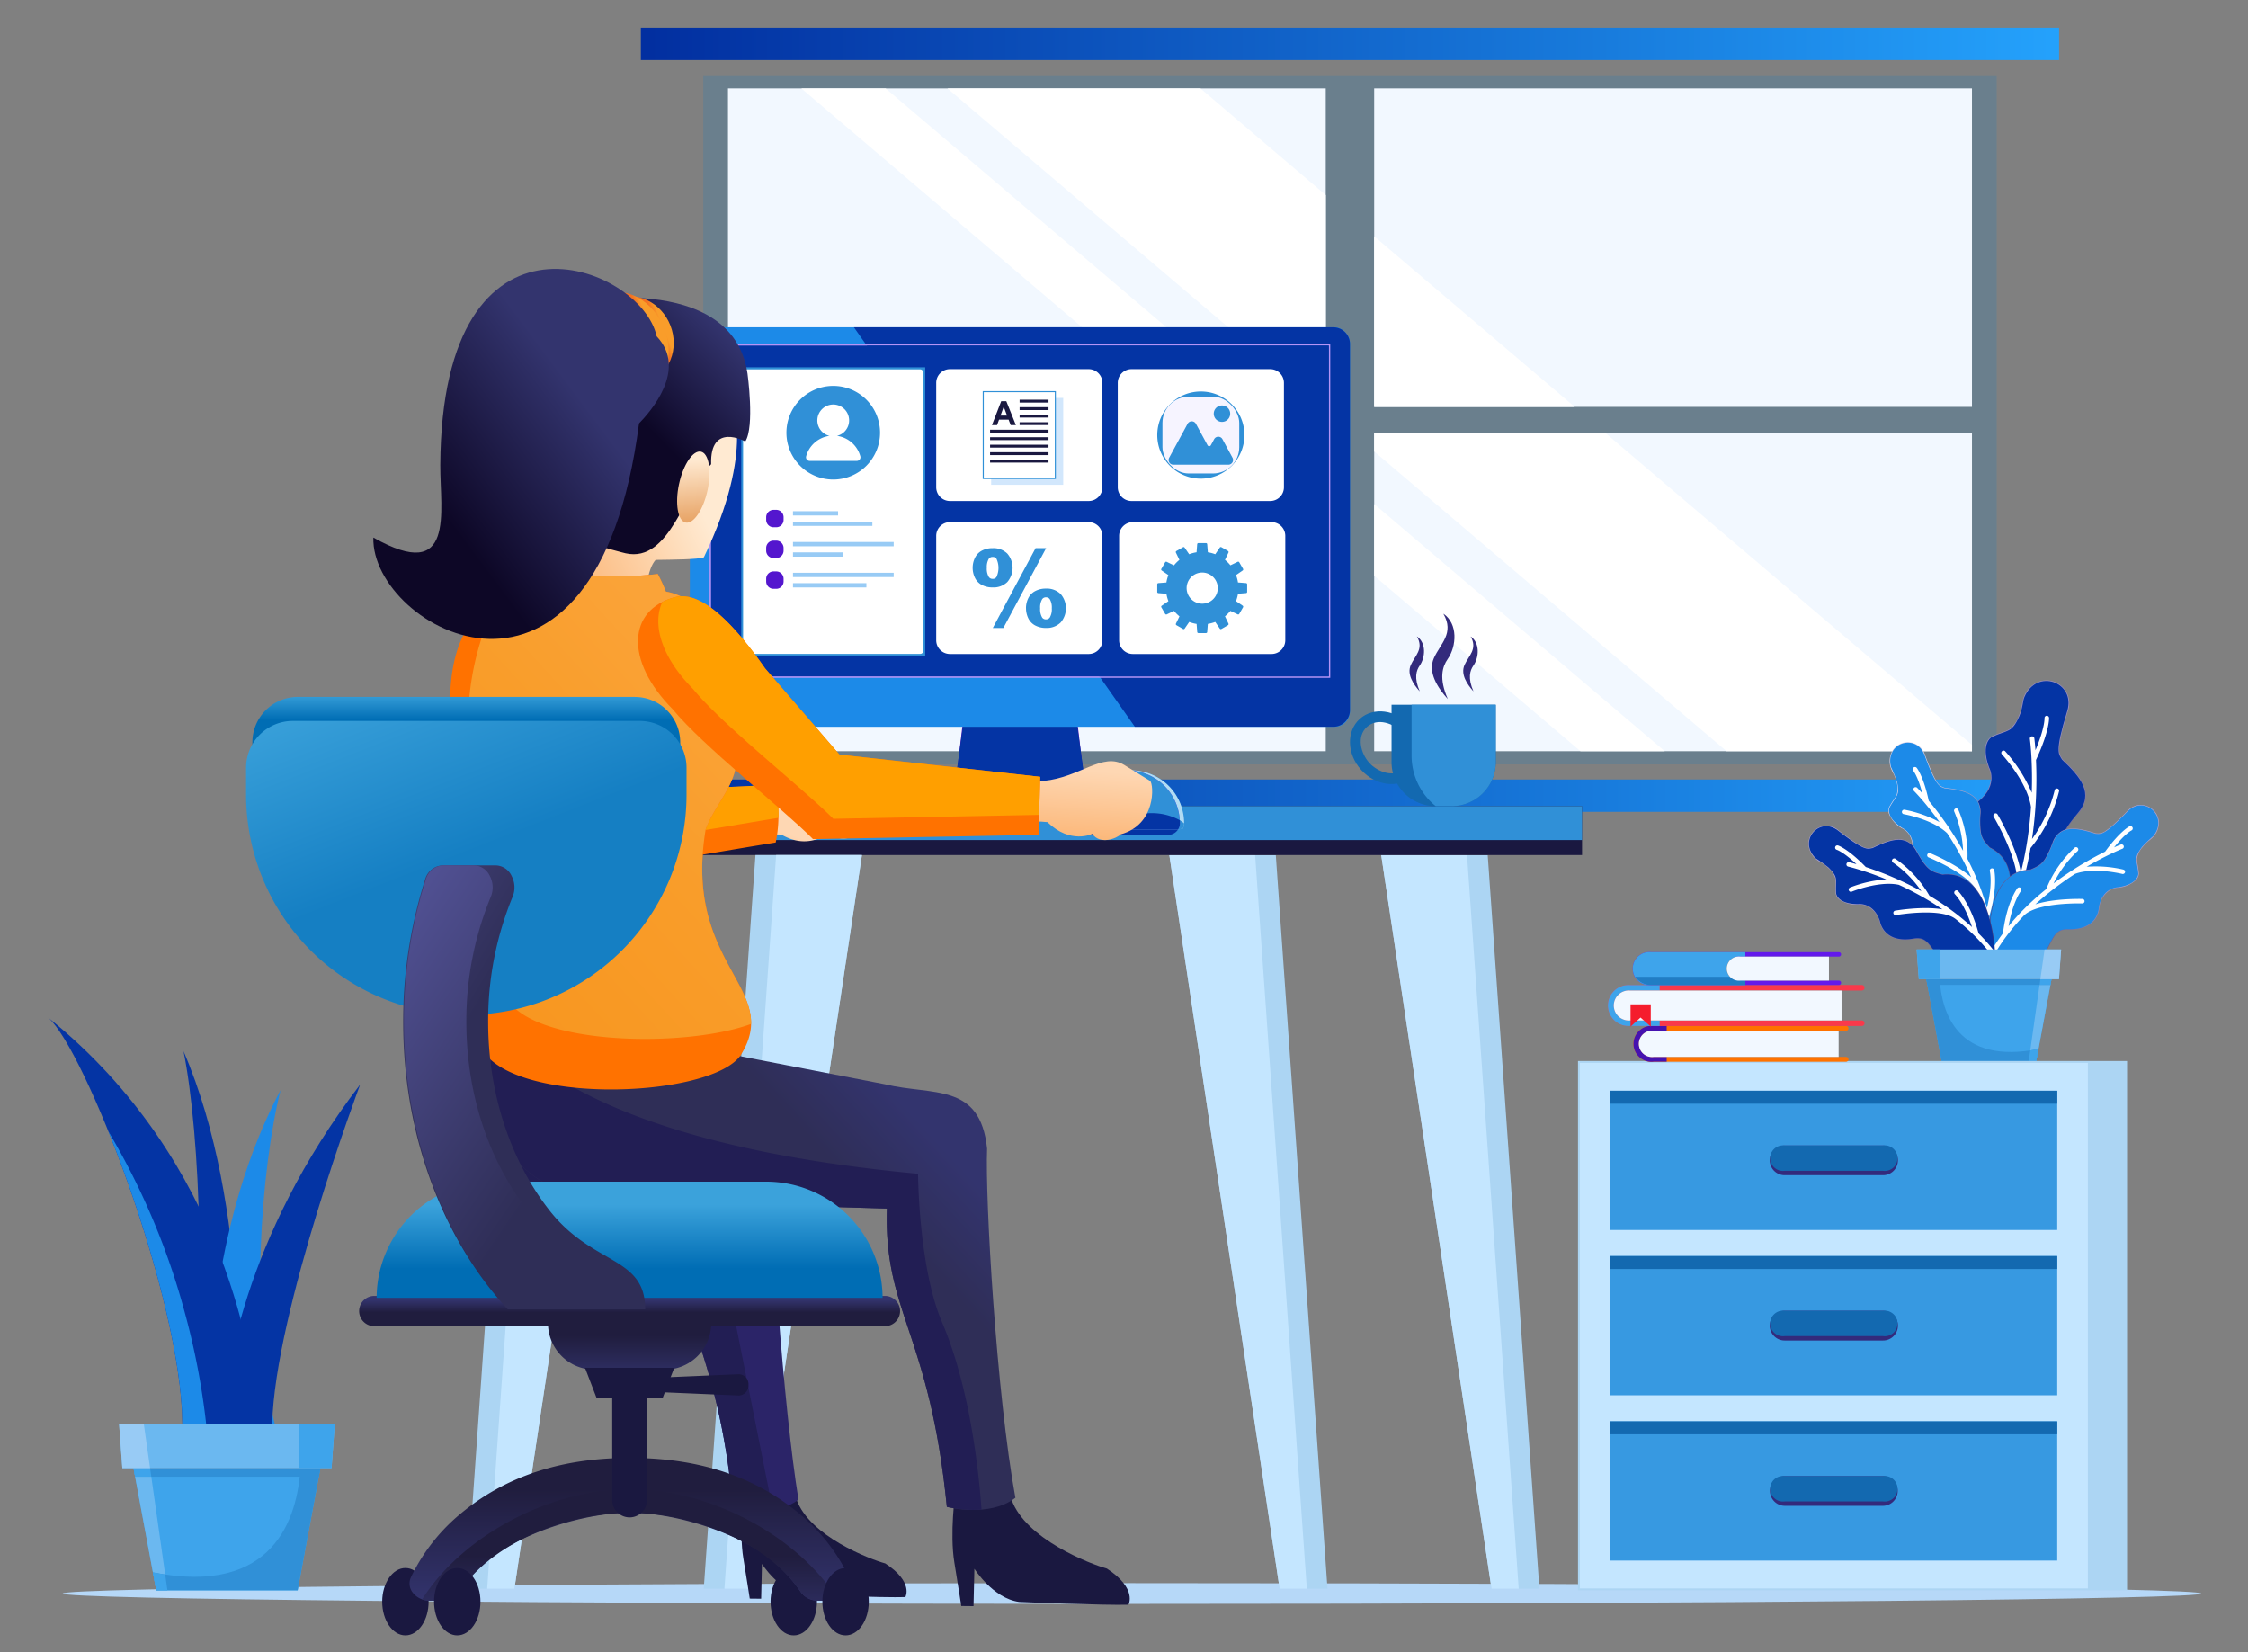 <svg xmlns="http://www.w3.org/2000/svg" xmlns:xlink="http://www.w3.org/1999/xlink" width="728" height="535" viewBox="0 0 728 535">
  <rect x="0" y="0" width="728" height="535" fill="#808080" stroke="none"/>
  <defs>
    <linearGradient id="linear-gradient" y1="0.5" x2="1" y2="0.5" gradientUnits="objectBoundingBox">
      <stop offset="0" stop-color="#022fa0"/>
      <stop offset="0.678" stop-color="#187bdc"/>
      <stop offset="1" stop-color="#24a1fb"/>
    </linearGradient>
    <linearGradient id="linear-gradient-3" x1="0.311" y1="0.824" x2="0.392" y2="0.661" gradientUnits="objectBoundingBox">
      <stop offset="0" stop-color="#faa85d"/>
      <stop offset="1" stop-color="#fed7b3"/>
    </linearGradient>
    <linearGradient id="linear-gradient-4" x1="0.698" y1="0.33" x2="0.833" y2="0.215" gradientUnits="objectBoundingBox">
      <stop offset="0" stop-color="#2f2e57"/>
      <stop offset="1" stop-color="#33346e"/>
    </linearGradient>
    <linearGradient id="linear-gradient-5" x1="0.132" y1="0.685" x2="0.615" y2="0.401" gradientUnits="objectBoundingBox">
      <stop offset="0" stop-color="#fbb677"/>
      <stop offset="1" stop-color="#ffead2"/>
    </linearGradient>
    <linearGradient id="linear-gradient-6" x1="0.509" y1="0.421" x2="0.809" y2="0.118" gradientUnits="objectBoundingBox">
      <stop offset="0" stop-color="#0d0726"/>
      <stop offset="1" stop-color="#33346e"/>
    </linearGradient>
    <linearGradient id="linear-gradient-7" x1="0.524" y1="1.094" x2="0.485" y2="0.126" gradientUnits="objectBoundingBox">
      <stop offset="0" stop-color="#e49955"/>
      <stop offset="1" stop-color="#ffead2"/>
    </linearGradient>
    <linearGradient id="linear-gradient-8" x1="0.765" y1="0.399" x2="0.83" y2="0.374" gradientUnits="objectBoundingBox">
      <stop offset="0" stop-color="#f37121"/>
      <stop offset="1" stop-color="#f99d2a"/>
    </linearGradient>
    <linearGradient id="linear-gradient-9" x1="0.722" y1="0.392" x2="0.777" y2="0.365" xlink:href="#linear-gradient-8"/>
    <linearGradient id="linear-gradient-10" x1="0.267" y1="0.921" x2="0.798" y2="0.165" gradientUnits="objectBoundingBox">
      <stop offset="0" stop-color="#f89721"/>
      <stop offset="0.56" stop-color="#f99d2a"/>
      <stop offset="1" stop-color="#faa338"/>
    </linearGradient>
    <linearGradient id="linear-gradient-11" x1="0.38" y1="0.691" x2="0.634" y2="0.352" xlink:href="#linear-gradient-6"/>
    <linearGradient id="linear-gradient-12" x1="0.426" y1="1.033" x2="0.482" y2="0.635" xlink:href="#linear-gradient-3"/>
    <linearGradient id="linear-gradient-13" x1="0.502" y1="0.218" x2="0.499" y2="1.022" gradientUnits="objectBoundingBox">
      <stop offset="0" stop-color="#201d3e"/>
      <stop offset="1" stop-color="#33346e"/>
    </linearGradient>
    <linearGradient id="linear-gradient-14" x1="0.501" y1="0.6" x2="0.499" y2="1.265" xlink:href="#linear-gradient-13"/>
    <linearGradient id="linear-gradient-15" x1="0.501" y1="0.258" x2="0.505" y2="1.314" xlink:href="#linear-gradient-13"/>
    <linearGradient id="linear-gradient-16" x1="0.5" y1="0.545" x2="0.5" y2="0.126" xlink:href="#linear-gradient-13"/>
    <linearGradient id="linear-gradient-17" x1="0.499" y1="0.747" x2="0.498" y2="0.2" gradientUnits="objectBoundingBox">
      <stop offset="0" stop-color="#006db4"/>
      <stop offset="1" stop-color="#3ba2db"/>
    </linearGradient>
    <linearGradient id="linear-gradient-18" x1="0.5" y1="0.082" x2="0.5" y2="-0.013" xlink:href="#linear-gradient-17"/>
    <linearGradient id="linear-gradient-19" x1="0.56" y1="0.417" x2="0.225" y2="-0.152" gradientUnits="objectBoundingBox">
      <stop offset="0" stop-color="#157fc3"/>
      <stop offset="1" stop-color="#3ba2db"/>
    </linearGradient>
    <linearGradient id="linear-gradient-20" x1="0.266" y1="0.357" x2="-0.303" y2="-0.278" gradientUnits="objectBoundingBox">
      <stop offset="0" stop-color="#2f2e57"/>
      <stop offset="1" stop-color="#56569c"/>
    </linearGradient>
    <linearGradient id="linear-gradient-21" x1="0.547" y1="0.765" x2="-0.04" y2="-0.046" xlink:href="#linear-gradient-20"/>
    <linearGradient id="linear-gradient-22" x1="0.532" y1="1.001" x2="0.471" y2="0.242" gradientUnits="objectBoundingBox">
      <stop offset="0" stop-color="#373377"/>
      <stop offset="1" stop-color="#9c8fc4"/>
    </linearGradient>
    <linearGradient id="linear-gradient-23" x1="0.989" y1="0.88" x2="0.196" y2="0.294" gradientUnits="objectBoundingBox">
      <stop offset="0" stop-color="#373377"/>
      <stop offset="1" stop-color="#ddd4e9"/>
    </linearGradient>
    <linearGradient id="linear-gradient-24" x1="-0.089" y1="0.838" x2="0.763" y2="0.358" gradientUnits="objectBoundingBox">
      <stop offset="0" stop-color="#373377"/>
      <stop offset="1" stop-color="#b3a5d1"/>
    </linearGradient>
    <linearGradient id="linear-gradient-25" x1="1.062" y1="0.759" x2="0.236" y2="0.375" xlink:href="#linear-gradient-24"/>
    <clipPath id="clip-Salary_Transfer_Personal_Loans">
      <rect width="728" height="535"/>
    </clipPath>
  </defs>
  <g id="Salary_Transfer_Personal_Loans" data-name="Salary Transfer Personal Loans" clip-path="url(#clip-Salary_Transfer_Personal_Loans)">
    <g id="Group_1466" data-name="Group 1466" transform="translate(-147.942 -72.153)">
      <g id="Group_1463" data-name="Group 1463" transform="translate(163.597 81.153)">
        <g id="Group_156" data-name="Group 156" transform="translate(0)">
          <path id="Rectangle_83" data-name="Rectangle 83" d="M284.1,79.515H702.972V302.663H284.1Z" transform="translate(-72.013 -64.145)" fill="#157fc3" opacity="0.2"/>
          <path id="Path_158" data-name="Path 158" d="M483.164,82.434H289.577V185.563H483.164Zm0,111.482H289.577V297.041H483.164V193.916Zm209.269,0H498.847V297.041H692.435V193.916Zm0-111.482H498.847V185.563H692.435Z" transform="translate(-69.483 -62.797)" fill="#f2f8ff" fill-rule="evenodd"/>
          <path id="Path_159" data-name="Path 159" d="M435.056,82.434H353.149L474.4,185.563h1.269v-68.59l-40.6-34.538Zm-101.928,0L454.372,185.563h-27.3L305.83,82.434Zm272.33,214.607L491.342,199.989v-6.062h74.779L684.929,294.983v2.073ZM491.342,130.31,556.3,185.566H491.342Zm94.1,166.734-94.1-80.037V240.23l66.8,56.811ZM475.666,203.669,464.2,193.917H436.893l38.768,32.976Z" transform="translate(-61.979 -62.797)" fill="#fff" fill-rule="evenodd"/>
          <path id="Rectangle_84" data-name="Rectangle 84" d="M0,0H459.283V10.471H0Z" transform="translate(191.88)" fill="url(#linear-gradient)"/>
          <path id="Rectangle_85" data-name="Rectangle 85" d="M0,0H459.283V10.471H0Z" transform="translate(191.88 243.412)" fill="url(#linear-gradient)"/>
          <path id="Path_160" data-name="Path 160" d="M488.458,413.548c-191.241,0-346.274,1.5-346.274,3.361s155.032,3.363,346.274,3.363,346.274-1.5,346.274-3.363S679.7,413.548,488.458,413.548Z" transform="translate(-137.539 90.089)" fill="#b6d8f8" fill-rule="evenodd"/>
          <g id="Group_126" data-name="Group 126" transform="translate(207.746 96.987)">
            <path id="Path_161" data-name="Path 161" d="M62.853,118.284l4.7-39.41h34.073l4.7,39.41c.985,3.41,15.222,5.982,14.286,10.009-.178.77-3.078,1.008-3.618,1.073-2.7.315-5.449.466-8.16.6-8.086.4-16.212.515-24.3.535s-16.193-.05-24.265-.438c-2.716-.129-5.469-.277-8.168-.613-.545-.067-3.622-.329-3.66-1.246-.179-4.379,12.507-5.961,14.416-9.918Z" transform="translate(22.363 36.419)" fill="#4512b0" fill-rule="evenodd"/>
            <path id="Path_162" data-name="Path 162" d="M49.055,124.4c1.214,2.262,69.328,1.961,70.379,0,.159-3.265-11.35-5.431-13.17-8.758l-4.59-32.856H66.937l-4.589,32.856C60.522,118.966,48.889,121.138,49.055,124.4Z" transform="translate(22.65 38.227)" fill="#0434a4" fill-rule="evenodd"/>
            <rect id="Rectangle_87" data-name="Rectangle 87" width="213.776" height="129.351" rx="5" fill="#1c8ae8"/>
            <path id="Path_163" data-name="Path 163" d="M36.353,0H191.627a5.378,5.378,0,0,1,5.363,5.363V123.986a5.378,5.378,0,0,1-5.363,5.361h-64.3Z" transform="translate(16.786)" fill="#0434a4" fill-rule="evenodd"/>
            <path id="Rectangle_88" data-name="Rectangle 88" d="M4.37,3.723h201V111.786H4.37Z" transform="translate(2.017 1.719)" fill="#b594f6"/>
            <path id="Rectangle_89" data-name="Rectangle 89" d="M4.691,4.045h200.06V111.168H4.691Z" transform="translate(2.166 1.868)" fill="#0434a4"/>
            <path id="Path_164" data-name="Path 164" d="M39.2,4.046l75.327,107.122h74.288V4.046Z" transform="translate(18.099 1.868)" fill="#0434a4" fill-rule="evenodd"/>
          </g>
          <g id="Group_132" data-name="Group 132" transform="translate(108.353 252.03)">
            <g id="Group_127" data-name="Group 127" transform="translate(254.673 15.848)">
              <path id="Path_165" data-name="Path 165" d="M423.08,489.84,387.36,252.261h34.476L438.58,489.84Z" transform="translate(-387.36 -252.261)" fill="#acd5f3" fill-rule="evenodd"/>
              <path id="Path_166" data-name="Path 166" d="M423.08,489.84,387.36,252.261h27.783L431.886,489.84Z" transform="translate(-387.36 -252.261)" fill="#c4e6ff" fill-rule="evenodd"/>
            </g>
            <g id="Group_128" data-name="Group 128" transform="translate(27.061 15.848)">
              <path id="Path_167" data-name="Path 167" d="M247.152,489.84l35.719-237.579H248.4L231.646,489.84Z" transform="translate(-231.646 -252.261)" fill="#acd5f3" fill-rule="evenodd"/>
              <path id="Path_168" data-name="Path 168" d="M245.036,489.84l35.719-237.579H252.971L236.228,489.84Z" transform="translate(-229.53 -252.261)" fill="#c4e6ff" fill-rule="evenodd"/>
            </g>
            <g id="Group_129" data-name="Group 129" transform="translate(323.288 15.848)">
              <path id="Path_169" data-name="Path 169" d="M470.026,489.84,434.3,252.261h34.488L485.531,489.84Z" transform="translate(-434.3 -252.261)" fill="#acd5f3" fill-rule="evenodd"/>
              <path id="Path_170" data-name="Path 170" d="M470.026,489.84,434.3,252.261h27.784L478.827,489.84Z" transform="translate(-434.3 -252.261)" fill="#c4e6ff" fill-rule="evenodd"/>
            </g>
            <g id="Group_130" data-name="Group 130">
              <path id="Path_171" data-name="Path 171" d="M213.133,241.426v15.832H601.458V241.419Z" transform="translate(-213.133 -241.419)" fill="#1a1840" fill-rule="evenodd"/>
              <path id="Path_172" data-name="Path 172" d="M213.133,241.424V252.4H601.458V241.424Z" transform="translate(-213.133 -241.417)" fill="#3090d7" fill-rule="evenodd"/>
            </g>
            <g id="Group_131" data-name="Group 131" transform="translate(103.894 15.848)">
              <path id="Path_173" data-name="Path 173" d="M299.715,489.84l35.718-237.579H300.957L284.209,489.84Z" transform="translate(-284.209 -252.261)" fill="#acd5f3" fill-rule="evenodd"/>
              <path id="Path_174" data-name="Path 174" d="M297.6,489.84l35.72-237.579H305.534L288.79,489.84Z" transform="translate(-282.093 -252.261)" fill="#c4e6ff" fill-rule="evenodd"/>
            </g>
          </g>
          <g id="Group_135" data-name="Group 135" transform="translate(0 320.551)">
            <g id="Group_133" data-name="Group 133" transform="translate(22.909 131.494)">
              <path id="Path_175" data-name="Path 175" d="M165.24,427.629h45.795l7.363-39.553H157.878Z" transform="translate(-153.201 -373.719)" fill="#3ea4eb" fill-rule="evenodd"/>
              <path id="Path_176" data-name="Path 176" d="M165.239,427.629h3.621l-5.614-39.553h-5.367Z" transform="translate(-153.202 -373.719)" fill="#6bb8f0" fill-rule="evenodd"/>
              <path id="Path_177" data-name="Path 177" d="M217.882,390.841l.515-2.765H157.878l.515,2.765Z" transform="translate(-153.201 -373.719)" fill="#3090d7" fill-rule="evenodd"/>
              <path id="Path_178" data-name="Path 178" d="M163.245,388.075h-5.367l.515,2.765h5.246Z" transform="translate(-153.203 -373.719)" fill="#3ea4eb" fill-rule="evenodd"/>
              <path id="Path_179" data-name="Path 179" d="M163.256,427.629h45.791l7.363-39.553h-6.462c-.985,16-8.517,41.543-47.774,33.751Z" transform="translate(-151.219 -373.719)" fill="#3090d7" fill-rule="evenodd"/>
              <path id="Path_180" data-name="Path 180" d="M163.257,416.97h3.621l-.731-5.116q-2-.3-3.974-.69Z" transform="translate(-151.219 -363.058)" fill="#3ea4eb" fill-rule="evenodd"/>
              <path id="Path_181" data-name="Path 181" d="M154.679,378.254h69.859l-1.052,14.357H155.735Z" transform="translate(-154.679 -378.254)" fill="#6bb8f0" fill-rule="evenodd"/>
              <path id="Path_182" data-name="Path 182" d="M154.679,378.254h8l2.038,14.357h-8.987Z" transform="translate(-154.679 -378.254)" fill="#98cbf5" fill-rule="evenodd"/>
              <path id="Path_183" data-name="Path 183" d="M194.616,378.254H206.1l-1.052,14.357H194.616Z" transform="translate(-136.239 -378.254)" fill="#3ea4eb" fill-rule="evenodd"/>
            </g>
            <g id="Group_134" data-name="Group 134">
              <path id="Path_184" data-name="Path 184" d="M186.528,415.5s4.463-68.8-17.579-119.8c5.409,26.269,8.1,89.377.146,120.665h14.714Z" transform="translate(-125.181 -284.877)" fill="#0434a4" fill-rule="evenodd"/>
              <path id="Path_185" data-name="Path 185" d="M174.271,412.4c-.066-18.083,1.945-67.3,23.666-108.08-6.393,25.206-10.193,77.051-1.9,108.069l-.22.013Z" transform="translate(-122.724 -280.9)" fill="#1c8ae8" fill-rule="evenodd"/>
              <path id="Path_186" data-name="Path 186" d="M177.545,412.963c.8-14.573,6.456-59.987,44.657-109.879,0,0-27.668,73.674-28.486,109.879Z" transform="translate(-121.213 -281.468)" fill="#0434a4" fill-rule="evenodd"/>
              <path id="Path_187" data-name="Path 187" d="M207.124,419.79C205.8,400.934,197.018,335.1,139.007,288.3c11.619,10.127,43.026,89.782,43.424,131.494Z" transform="translate(-139.007 -288.296)" fill="#0434a4" fill-rule="evenodd"/>
              <path id="Path_188" data-name="Path 188" d="M152.316,313.5c11.84,29.323,23.715,69.105,23.959,94.655h7.687a235.6,235.6,0,0,0-6.848-35.786A232.684,232.684,0,0,0,152.321,313.5Z" transform="translate(-132.861 -276.658)" fill="#1c8ae8" fill-rule="evenodd"/>
            </g>
          </g>
          <g id="Group_136" data-name="Group 136" transform="translate(333.653 240.454)">
            <path id="Path_189" data-name="Path 189" d="M384.34,233.5a17.12,17.12,0,0,0-17.073,17.073v.02a3.808,3.808,0,0,0,3.8,3.8h26.556a3.8,3.8,0,0,0,3.8-3.8v-.02A17.12,17.12,0,0,0,384.341,233.5Z" transform="translate(-367.266 -233.5)" fill="#3090d7" fill-rule="evenodd"/>
            <path id="Path_190" data-name="Path 190" d="M383.66,233.508a17.12,17.12,0,0,0-16.394,17.057v.02a3.8,3.8,0,0,0,3.8,3.8h25.2a3.808,3.808,0,0,0,3.8-3.8v-.02a17.12,17.12,0,0,0-16.405-17.057Z" transform="translate(-367.266 -233.496)" fill="#0434a4" fill-rule="evenodd"/>
            <path id="Path_191" data-name="Path 191" d="M383.3,233.5a16.966,16.966,0,0,0-4.318.557,16.443,16.443,0,0,0-9.476,14.849v.02a3.66,3.66,0,0,0,3.642,3.644h25.5a3.6,3.6,0,0,0,1.315-.246,3.765,3.765,0,0,0,.421-1.732v-.02A17.12,17.12,0,0,0,383.307,233.5Z" transform="translate(-366.23 -233.5)" fill="#b2dcf3" fill-rule="evenodd"/>
            <path id="Path_192" data-name="Path 192" d="M377.552,234.4a16.424,16.424,0,0,0-8.039,14.09v.019a3.66,3.66,0,0,0,3.642,3.644h25.5a3.607,3.607,0,0,0,1.315-.246,3.756,3.756,0,0,0,.419-1.653c-3.415-3.011-9.292-3.91-14.665-2.845-11.335,2.243-15.281-6.528-8.168-13.005Z" transform="translate(-366.228 -233.084)" fill="#3090d7" fill-rule="evenodd"/>
            <path id="Path_193" data-name="Path 193" d="M382.6,233.5a16.972,16.972,0,0,0-3.623.542,16.443,16.443,0,0,0-9.476,14.849v.019a3.66,3.66,0,0,0,3.642,3.644h25.307a3.759,3.759,0,0,0,.56-1.978v-.02A17.12,17.12,0,0,0,382.6,233.5Z" transform="translate(-366.231 -233.499)" fill="#834bef" fill-rule="evenodd"/>
            <path id="Path_194" data-name="Path 194" d="M382.6,233.5a16.972,16.972,0,0,0-3.623.542,16.443,16.443,0,0,0-9.476,14.849v.019a3.66,3.66,0,0,0,3.642,3.644h25.307a3.759,3.759,0,0,0,.56-1.978v-.02A17.12,17.12,0,0,0,382.6,233.5Z" transform="translate(-366.231 -233.499)" fill="#3090d7" fill-rule="evenodd"/>
            <path id="Path_195" data-name="Path 195" d="M377.552,234.4a16.424,16.424,0,0,0-8.039,14.09v.019a3.66,3.66,0,0,0,3.642,3.644h25.307a3.763,3.763,0,0,0,.56-1.979v-.019q0-.472-.026-.932a19.034,19.034,0,0,0-13.281-1.818C374.386,249.648,370.439,240.877,377.552,234.4Z" transform="translate(-366.228 -233.084)" fill="#0434a4" fill-rule="evenodd"/>
            <path id="Path_196" data-name="Path 196" d="M379.092,233.5v2.758a1.1,1.1,0,1,0,.4,0V233.5h-.4Z" transform="translate(-362.219 -233.5)" fill="#360e93" fill-rule="evenodd"/>
          </g>
          <g id="Group_147" data-name="Group 147" transform="translate(224.398 109.936)">
            <path id="Path_197" data-name="Path 197" d="M43.191,4.844v33.83a4.452,4.452,0,0,0,4.436,4.436H92.573a4.454,4.454,0,0,0,4.438-4.436V4.844A4.451,4.451,0,0,0,92.573.408H47.635a4.45,4.45,0,0,0-4.444,4.436Z" transform="translate(19.942 0.188)" fill="#fff" fill-rule="evenodd"/>
            <path id="Path_198" data-name="Path 198" d="M43.191,38.736V72.567A4.452,4.452,0,0,0,47.627,77H92.573a4.454,4.454,0,0,0,4.438-4.436V38.736A4.451,4.451,0,0,0,92.573,34.3H47.635A4.45,4.45,0,0,0,43.191,38.736Z" transform="translate(19.942 15.837)" fill="#fff" fill-rule="evenodd"/>
            <path id="Path_200" data-name="Path 200" d="M83.412,4.844v33.83a4.451,4.451,0,0,0,4.436,4.436h44.941a4.454,4.454,0,0,0,4.436-4.436V4.844A4.451,4.451,0,0,0,132.789.408H87.848a4.45,4.45,0,0,0-4.436,4.436Z" transform="translate(38.514 0.188)" fill="#fff" fill-rule="evenodd"/>
            <path id="Path_201" data-name="Path 201" d="M83.711,38.736V72.567A4.452,4.452,0,0,0,88.149,77h44.939a4.454,4.454,0,0,0,4.436-4.436V38.736a4.451,4.451,0,0,0-4.436-4.436H88.149a4.45,4.45,0,0,0-4.438,4.436Z" transform="translate(38.652 15.837)" fill="#fff" fill-rule="evenodd"/>
            <path id="Rectangle_98" data-name="Rectangle 98" d="M0,0H59.568V93.469H0Z" fill="#3090d7"/>
            <rect id="Rectangle_99" data-name="Rectangle 99" width="58.379" height="92.135" rx="1" transform="translate(0.594 0.667)" fill="#fff"/>
            <g id="Group_143" data-name="Group 143" transform="translate(8.066 46.157)">
              <g id="Group_138" data-name="Group 138" transform="translate(0 9.972)">
                <path id="Rectangle_100" data-name="Rectangle 100" d="M7.894,38.4h.877a2.378,2.378,0,0,1,2.383,2.378v.877a2.377,2.377,0,0,1-2.377,2.38H7.9A2.376,2.376,0,0,1,5.518,41.66v-.884A2.376,2.376,0,0,1,7.894,38.4Z" transform="translate(-5.518 -38.4)" fill="#5416ce"/>
                <g id="Group_137" data-name="Group 137" transform="translate(8.683 0.439)">
                  <path id="Rectangle_101" data-name="Rectangle 101" d="M11.458,38.7H44.071v1.39H11.458Z" transform="translate(-11.458 -38.7)" fill="#98cbf5"/>
                  <path id="Rectangle_102" data-name="Rectangle 102" d="M11.458,41H27.763v1.39H11.458Z" transform="translate(-11.458 -37.639)" fill="#98cbf5"/>
                </g>
              </g>
              <g id="Group_140" data-name="Group 140" transform="translate(0 0)">
                <path id="Rectangle_103" data-name="Rectangle 103" d="M7.9,31.577h.877a2.378,2.378,0,0,1,2.38,2.378v.877a2.377,2.377,0,0,1-2.377,2.38H7.9a2.377,2.377,0,0,1-2.381-2.377v-.877A2.378,2.378,0,0,1,7.9,31.577Z" transform="translate(-5.518 -31.577)" fill="#5416ce"/>
                <g id="Group_139" data-name="Group 139" transform="translate(8.683 0.444)">
                  <path id="Rectangle_104" data-name="Rectangle 104" d="M11.458,31.881h14.6v1.39h-14.6Z" transform="translate(-11.458 -31.881)" fill="#98cbf5"/>
                  <path id="Rectangle_105" data-name="Rectangle 105" d="M11.458,34.178H37.164v1.39H11.458Z" transform="translate(-11.458 -30.82)" fill="#98cbf5"/>
                </g>
              </g>
              <g id="Group_142" data-name="Group 142" transform="translate(0 19.937)">
                <path id="Rectangle_106" data-name="Rectangle 106" d="M7.9,45.216h.877a2.378,2.378,0,0,1,2.38,2.378v.877a2.377,2.377,0,0,1-2.377,2.38H7.892a2.374,2.374,0,0,1-2.374-2.374V47.6A2.378,2.378,0,0,1,7.9,45.216Z" transform="translate(-5.518 -45.216)" fill="#5416ce"/>
                <g id="Group_141" data-name="Group 141" transform="translate(8.683 0.444)">
                  <path id="Rectangle_107" data-name="Rectangle 107" d="M11.458,45.52H44.071v1.393H11.458Z" transform="translate(-11.458 -45.52)" fill="#98cbf5"/>
                  <path id="Rectangle_108" data-name="Rectangle 108" d="M11.458,47.817H35.232v1.39H11.458Z" transform="translate(-11.458 -44.459)" fill="#98cbf5"/>
                </g>
              </g>
            </g>
            <g id="Group_144" data-name="Group 144" transform="translate(14.626 6.024)">
              <path id="Rectangle_109" data-name="Rectangle 109" d="M25.165,4.121A15.159,15.159,0,1,1,10.006,19.28,15.159,15.159,0,0,1,25.165,4.121Z" transform="translate(-10.006 -4.121)" fill="#3090d7"/>
              <path id="Path_202" data-name="Path 202" d="M23.16,8.245A5.152,5.152,0,0,1,24.384,18.4,9.1,9.1,0,0,1,31.929,25a1.181,1.181,0,0,1-1.142,1.5H15.533A1.181,1.181,0,0,1,14.39,25a9.1,9.1,0,0,1,7.546-6.6A5.152,5.152,0,0,1,23.16,8.245Z" transform="translate(-8.002 -2.216)" fill="#fff" fill-rule="evenodd"/>
            </g>
            <path id="Path_203" data-name="Path 203" d="M97.584,46.141a11.749,11.749,0,0,1,1.754-1.763L98.2,42.017a.391.391,0,0,1,.156-.5l2.138-1.234a.386.386,0,0,1,.514.118l1.491,2.156a11.733,11.733,0,0,1,2.394-.64l.2-2.618a.387.387,0,0,1,.387-.354h2.466a.388.388,0,0,1,.387.354l.208,2.615a11.752,11.752,0,0,1,2.4.645l1.478-2.167a.387.387,0,0,1,.515-.118l2.137,1.234a.387.387,0,0,1,.156.5L114.1,44.379a11.632,11.632,0,0,1,1.754,1.754L118.211,45a.391.391,0,0,1,.505.156l1.234,2.137a.388.388,0,0,1-.118.515L117.667,49.3a11.8,11.8,0,0,1,.64,2.393l2.615.2a.387.387,0,0,1,.354.386v2.47a.388.388,0,0,1-.354.386l-2.616.208a11.711,11.711,0,0,1-.645,2.394l2.167,1.478a.391.391,0,0,1,.118.516l-1.234,2.137a.391.391,0,0,1-.5.156l-2.371-1.129a11.717,11.717,0,0,1-1.745,1.754l1.129,2.368a.391.391,0,0,1-.156.5l-2.137,1.234a.388.388,0,0,1-.515-.118l-1.479-2.168a11.825,11.825,0,0,1-2.394.641l-.208,2.62a.388.388,0,0,1-.387.354h-2.456a.388.388,0,0,1-.387-.354l-.2-2.612a11.677,11.677,0,0,1-2.394-.642l-1.489,2.165a.386.386,0,0,1-.514.118l-2.138-1.234a.388.388,0,0,1-.156-.5l1.138-2.361A11.62,11.62,0,0,1,97.6,60.9l-2.37,1.129a.391.391,0,0,1-.5-.155L93.489,59.74a.388.388,0,0,1,.118-.516l2.167-1.479a11.787,11.787,0,0,1-.642-2.394l-2.621-.208a.387.387,0,0,1-.354-.387V52.286a.388.388,0,0,1,.354-.386l2.612-.2a11.632,11.632,0,0,1,.643-2.4L93.6,47.817a.388.388,0,0,1-.118-.515l1.234-2.137a.387.387,0,0,1,.5-.156l2.361,1.136Zm4.771,4.853a5.04,5.04,0,1,0,6.883-1.843A5.04,5.04,0,0,0,102.355,50.993Z" transform="translate(42.551 17.981)" fill="#3090d7" fill-rule="evenodd"/>
            <g id="Group_145" data-name="Group 145" transform="translate(134.716 7.831)">
              <path id="Rectangle_110" data-name="Rectangle 110" d="M14.115,0A14.115,14.115,0,1,1,0,14.116,14.115,14.115,0,0,1,14.115,0Z" transform="translate(0)" fill="#3090d7"/>
              <rect id="Rectangle_111" data-name="Rectangle 111" width="24.865" height="24.867" rx="8.506" transform="translate(1.682 1.682)" fill="#f6f4ff"/>
              <path id="Path_204" data-name="Path 204" d="M8.655,7.424,2.7,18.387a1.535,1.535,0,0,0,1.353,2.274H21.849A1.535,1.535,0,0,0,23.2,18.387l-3.243-5.981a1.535,1.535,0,0,0-2.708,0L16.2,14.338a.615.615,0,0,1-1.083,0L11.362,7.424a1.535,1.535,0,0,0-2.708,0Z" transform="translate(1.162 3.054)" fill="#3090d7" fill-rule="evenodd"/>
              <path id="Path_205" data-name="Path 205" d="M15.176,3.1a2.66,2.66,0,1,0,2.66,2.66,2.66,2.66,0,0,0-2.66-2.66Z" transform="translate(5.779 1.431)" fill="#3090d7" fill-rule="evenodd"/>
            </g>
            <path id="Rectangle_112" data-name="Rectangle 112" d="M55.359,6.784H78.707v28.13H55.359Z" transform="translate(25.561 3.133)" fill="#d2e7fc"/>
            <g id="Group_146" data-name="Group 146" transform="translate(78.193 7.711)">
              <path id="Rectangle_113" data-name="Rectangle 113" d="M53.611,5.393H76.959v28.13H53.611Z" transform="translate(-53.439 -5.221)" fill="#fff"/>
              <path id="Path_206" data-name="Path 206" d="M53.665,5.275h23.52V33.751H53.493V5.275ZM76.84,5.62h-23V33.4h23Z" transform="translate(-53.493 -5.275)" fill="#3090d7" fill-rule="evenodd"/>
              <path id="Path_207" data-name="Path 207" d="M64.688,7.18h9.364v.926H64.688ZM55.124,16.9H74.05v.929H55.123ZM63.479,15.4H61.794l-.668-1.754h-3.1L57.383,15.4H55.73l3-7.732h1.653Zm-2.862-3.07L59.542,9.463,58.5,12.325ZM55.123,26.619H74.049v.923H55.123Zm0-2.431H74.049v.923H55.123Zm0-2.43H74.049v.923H55.123Zm0-2.431H74.049v.926H55.123Zm9.563-4.86H74.05v.926H64.688Zm0-2.43H74.05v.923H64.688Zm0-2.43H74.05v.923H64.688Z" transform="translate(-52.74 -4.396)" fill="#1a1840" fill-rule="evenodd"/>
            </g>
            <path id="Path_208" data-name="Path 208" d="M71.641,40.071h3.415L61.2,65.922H57.781ZM51.267,46.414a7.337,7.337,0,0,0,.724,3.216,5.077,5.077,0,0,0,2.222,2.332,7.2,7.2,0,0,0,3.53.817,6.376,6.376,0,0,0,4.723-1.727,7.056,7.056,0,0,0,0-9.248,6.376,6.376,0,0,0-4.723-1.73,7.2,7.2,0,0,0-3.53.817,5.086,5.086,0,0,0-2.222,2.339,7.29,7.29,0,0,0-.724,3.188Zm4.576.033A5.178,5.178,0,0,0,56.5,49.4a1.429,1.429,0,0,0,1.247.609,1.383,1.383,0,0,0,1.227-.609,7,7,0,0,0,0-5.9,1.4,1.4,0,0,0-1.227-.59,1.442,1.442,0,0,0-1.247.59,5.176,5.176,0,0,0-.652,2.952Zm12.7,13.071a7.4,7.4,0,0,0,.718,3.216,5.141,5.141,0,0,0,2.217,2.339A7.232,7.232,0,0,0,75,65.9a6.389,6.389,0,0,0,4.745-1.742,7.073,7.073,0,0,0,0-9.26A6.391,6.391,0,0,0,75,53.157a7.237,7.237,0,0,0-3.524.826,5.141,5.141,0,0,0-2.227,2.333,7.4,7.4,0,0,0-.718,3.216Zm4.576.041a5.235,5.235,0,0,0,.652,2.967,1.4,1.4,0,0,0,1.23.59,1.438,1.438,0,0,0,1.241-.59,5.249,5.249,0,0,0,.652-2.967,5.331,5.331,0,0,0-.652-2.979A1.439,1.439,0,0,0,75,55.99a1.384,1.384,0,0,0-1.23.608,5.23,5.23,0,0,0-.652,2.952Z" transform="translate(23.672 18.499)" fill="#3090d7" fill-rule="evenodd"/>
          </g>
          <g id="Group_149" data-name="Group 149" transform="translate(64.036 78.088)">
            <path id="Path_209" data-name="Path 209" d="M636.615,1213.36c6.075,3.424,10.817,2.133,15.147-.293a8.383,8.383,0,0,0,11.8-2.4c2.909-4.5,3.122-15.146-.556-16.979a4.722,4.722,0,0,0-3.923-.629,15.3,15.3,0,0,0-7.356-2.737c-6.482.229-8.055,5.98-13.855,6.957-19.219,1.685-39.642,2.229-54.984,4.936,0,0-1.915-8.082-7.32-24.806,0,0-6.578-42.371-28.454-38.933,0,0-16,2.952,4.258,46.283,0,0,10.508,31.685,16.612,38.423,11.689,2.472,63.124-11.4,68.629-9.814Z" transform="translate(-463.105 -1030.11)" fill-rule="evenodd" fill="url(#linear-gradient-3)"/>
            <path id="Path_210" data-name="Path 210" d="M240.035,191.206c-20.342,27.818,13.046,66.987,21.724,95.091,23.833-1.674,46.164-6.075,69.131-9.759a42.506,42.506,0,0,0-.354-18.972c-16.325,1.9-32.074.321-49.553,3.229l-7.792-22.079s-8.989-52.435-33.153-47.508Z" transform="translate(-159.38 -90.812)" fill="#ff7200" fill-rule="evenodd"/>
            <path id="Path_211" data-name="Path 211" d="M238.866,191.206c-.538.731-1.024,1.481-1.494,2.23-7.356,26.565,19.295,59.753,26.914,84.418,22.857-1.608,44.327-5.718,66.312-9.3a35.521,35.521,0,0,0-1.23-10.992c-16.324,1.9-32.073.321-49.553,3.229l-7.792-22.079s-8.988-52.435-33.155-47.506Z" transform="translate(-158.21 -90.813)" fill="#ff9f00" fill-rule="evenodd"/>
            <path id="Path_212" data-name="Path 212" d="M293.431,394.048s-1.725,11.986-.276,20.864,2.087,13.118,2.087,13.118l3.692.038L299.2,416.8s5.607,8.917,13.487,9.992c0,0,26.093.979,32.953.743,0,0,2.792-4.815-6.5-10.892-5.031-1.367-24.544-8.842-28.732-20.68C310.408,395.964,296.456,390.932,293.431,394.048Z" transform="translate(-132.134 2.526)" fill="#1a1840" fill-rule="evenodd"/>
            <path id="Path_213" data-name="Path 213" d="M340.221,393.982s-1.854,12.869-.293,22.418,2.243,14.093,2.243,14.093l3.968.041.281-12.1s6.021,9.587,14.49,10.738c0,0,28.038,1.154,35.4.9,0,0,3-5.171-6.983-11.7-5.409-1.462-26.369-9.6-30.869-22.315,0,0-14.995-5.4-18.239-2.061Z" transform="translate(-110.56 2.464)" fill="#1a1840" fill-rule="evenodd"/>
            <path id="Path_214" data-name="Path 214" d="M298.253,352.524c-2.81,24.76,13.486,37.913,18.221,91.2,0,0,13.046,3.756,21.214-2.566-4.875-29.8-9.424-94.056-8.783-109.827-2.148-20.773-17-15.4-31.975-19.018l-8.2-17.174-51.892,1.439C230.556,332.609,235.935,360.049,298.253,352.524Z" transform="translate(-158.798 -42.673)" fill="#2b2468" fill-rule="evenodd"/>
            <path id="Path_215" data-name="Path 215" d="M297.889,342.088c-2.81,24.76,13.487,37.912,18.221,91.2a33.893,33.893,0,0,0,12.9.8L308.6,331.624a459.879,459.879,0,0,1-72.976-13.878c4.141,18.609,20.28,29.4,62.266,24.341Z" transform="translate(-158.433 -32.234)" fill="#221e54" fill-rule="evenodd"/>
            <path id="Path_216" data-name="Path 216" d="M591.491,1633.723l81.585,2.361c-1.063,33.7,13.784,40.072,19.4,96.6,0,0,13.749,3.608,22.2-2.934-6.14-33.59-9.832-96.75-9.168-113.073-2.223-21.5-17.6-17.083-33.1-20.831l-53.593-10.39-7.859-9.392-64.937,2.833c-4.308,23.466-1,55.67,45.466,54.813Z" transform="translate(-465.539 -1331.84)" fill-rule="evenodd" fill="url(#linear-gradient-4)"/>
            <path id="Path_217" data-name="Path 217" d="M283.783,346.294l81.585,2.361c-1.063,33.706,13.784,40.073,19.4,96.6a37.567,37.567,0,0,0,11.237.887c-1.608-21.713-5.676-44.039-12.778-60.615-7.613-17.76-7.784-48.122-7.784-48.122-75.4-7.069-116.231-25-134.917-46.025l-2.207.1c-4.309,23.465-1,55.671,45.466,54.813Z" transform="translate(-157.83 -44.408)" fill="#221e54" fill-rule="evenodd"/>
            <path id="Path_218" data-name="Path 218" d="M650.213,858.06s8.236,15.25-8.759,50.618c-1.592.724-10.368.772-15.623.849-2.7,2.923-3.713,11.227-2.792,16.022,0,0-29.1-2.965-37.582-12.619,0,0,5.667-14.189,4.678-17.606,0,0-14.776-41.479,4.766-57.84,0,0,13.018-16.217,26.062-9.051,0,0,36.916,6.857,29.25,29.628Z" transform="translate(-493.205 -815.312)" fill-rule="evenodd" fill="url(#linear-gradient-5)"/>
            <path id="Path_219" data-name="Path 219" d="M581.331,821.723s52.761-10.705,57.768,22.949c0,0,2.383,17.2-.708,22.03,0,0-11.487-6.376-11.061,7.366-8.478,8.056-13.237,32.114-27.722,28.838,0,0-28.378-6.772-34.528-15.494C565.076,887.4,548.44,866.488,581.331,821.723Z" transform="translate(-476.724 -810.832)" fill-rule="evenodd" fill="url(#linear-gradient-6)"/>
            <path id="Path_220" data-name="Path 220" d="M746.966,980.541c2.55.551,3.508,6.14,2.138,12.473s-4.548,11.029-7.1,10.477-3.508-6.14-2.137-12.473,4.546-11.028,7.095-10.477Z" transform="translate(-599.66 -921.373)" fill-rule="evenodd" fill="url(#linear-gradient-7)"/>
            <path id="Path_221" data-name="Path 221" d="M674.361,828.11c2.923,7.478-.307,15.733-7.22,18.435s-14.887-1.169-17.813-8.645.307-15.733,7.22-18.436S671.435,820.633,674.361,828.11Z" transform="translate(-536.948 -809.8)" fill-rule="evenodd" fill="url(#linear-gradient-8)"/>
            <path id="Path_222" data-name="Path 222" d="M664.025,826.1c3.5,8.946.418,18.514-6.882,21.37s-16.057-2.083-19.553-11.029-.419-18.514,6.88-21.37,16.057,2.083,19.556,11.029Z" transform="translate(-528.605 -806.803)" fill-rule="evenodd" fill="url(#linear-gradient-9)"/>
            <path id="Path_223" data-name="Path 223" d="M255.492,189.091s22.061,3.523,39.789,1.328a56.593,56.593,0,0,1,2.631,5.717c4.678.708,9.728,4.208,12.633,5.921-9.135,8.285-7.693,17.74,0,24.48.08,3.683,3.07,3.07,3.033,5.993,2.135,3.134,7.246,13.41,7.066,19.91-1.181,7.438-7.044,13.271-9.836,20.61-7.478,44.275,24.981,51.64,11.28,73.233-9.886,14.22-77.148,16.465-84.612-3.786-4.882-13.245,7.652-20.841,8.584-40.822-11.049-22.911-30.518-81.156-6.838-100.173,3.223-2.589,7.32-4.006,12.937-7.49,1.283-.788,1.939-4.116,3.333-4.921Z" transform="translate(-161.95 -91.639)" fill="#ff7200" fill-rule="evenodd"/>
            <path id="Path_224" data-name="Path 224" d="M542.961,1103.81s22.061,3.523,39.789,1.328a56.393,56.393,0,0,1,2.631,5.717c4.678.708,9.728,4.209,12.633,5.922-9.133,8.285-7.695,17.74,0,24.479.081,3.682,3.07,3.07,3.034,5.993,2.133,3.134,7.246,13.41,7.064,19.91-1.181,7.438-7.043,13.271-9.836,20.61-6.189,36.635,14.971,48,14.692,63.069-21.724,8.046-73.6,6.945-79.765-9.787-4.881-13.244,1.942-17.58,2.874-37.567-13.671-13.872-22.657-56.88-5.15-89.968,2.437-1.315,5.287-2.672,8.7-4.789,1.285-.786,1.942-4.115,3.332-4.92Z" transform="translate(-449.427 -1006.363)" fill-rule="evenodd" fill="url(#linear-gradient-10)"/>
            <path id="Path_225" data-name="Path 225" d="M508.794,840.3c3.542-3.621,15.9-17.487,5.7-28.211-4.892-23.132-69.542-48.313-70.065,41.717-.086,14.939,5.077,38.589-21.669,23.455-.858,29.493,72.111,70.332,86.034-36.955Z" transform="translate(-381.541 -790.28)" fill-rule="evenodd" fill="url(#linear-gradient-11)"/>
            <path id="Path_226" data-name="Path 226" d="M843.969,1200.872c11.742-1.118,19.164-9.436,26.093-5.161l8.39,5.171c1.193,1.128,2.046,14.112-9.548,17.3-1.3,1.346-6.686,3.457-9.188-.157,0,0-7.053,3.492-14.533-3.8-20.948-2.118-57.18,9.031-79.7-.9C759.831,1208.2,717.4,1171.7,719,1162.786c2.536-22.233,17.409-20.062,25.35-9.9,1.961,2.724,23.72,30.107,31.831,43.064C795.517,1191.863,818.38,1200.2,843.969,1200.872Z" transform="translate(-585.675 -1035.095)" fill-rule="evenodd" fill="url(#linear-gradient-12)"/>
            <path id="Path_227" data-name="Path 227" d="M281.66,195.217c8.691-2.289,19.5,9.284,29.113,23.035l24.119,27.958,64.994,7.184-.511,18.786-73.063,1.386c-9.647-9.729-35.854-30.322-45.44-42.056-15.585-15.7-14.606-32.243.788-36.3Z" transform="translate(-142.725 -88.944)" fill="#ff7200" fill-rule="evenodd"/>
            <path id="Path_228" data-name="Path 228" d="M279.581,195.217c8.691-2.289,19.5,9.284,29.113,23.035l24.119,27.958,64.994,7.184-.336,12.331-66.662,1.266c-9.647-9.731-35.854-30.323-45.44-42.056-10.2-10.272-13.3-20.9-9.918-28.167a20.632,20.632,0,0,1,4.132-1.553Z" transform="translate(-140.648 -88.944)" fill="#ff9f00" fill-rule="evenodd"/>
            <g id="Group_148" data-name="Group 148" transform="translate(0 138.579)">
              <path id="Path_229" data-name="Path 229" d="M306.524,410.2c-4.151,0-7.515,4.882-7.515,10.9s3.363,10.909,7.515,10.909,7.515-4.883,7.515-10.909S310.672,410.2,306.524,410.2Z" transform="translate(-129.165 -128.124)" fill="#1a1840" fill-rule="evenodd"/>
              <path id="Path_230" data-name="Path 230" d="M220.487,410.2c-4.15,0-7.514,4.882-7.514,10.9s3.363,10.909,7.514,10.909S228,427.131,228,421.1,224.636,410.2,220.487,410.2Z" transform="translate(-168.89 -128.124)" fill="#1a1840" fill-rule="evenodd"/>
              <path id="Path_231" data-name="Path 231" d="M531.866,2028.94c-22.364,0-40.647,6.021-55.306,18.448a60.268,60.268,0,0,0-15.585,20.1,4.735,4.735,0,0,0,.641,5.2,6.768,6.768,0,0,0,5.446,2.458h3.815a6.7,6.7,0,0,0,5.7-2.8,49.544,49.544,0,0,1,9.046-10.036c10.154-8.609,30.745-15.6,46.239-15.6s36.087,7,46.239,15.6a49.567,49.567,0,0,1,9.046,10.036,6.7,6.7,0,0,0,5.7,2.8h3.815a6.766,6.766,0,0,0,5.446-2.457,4.733,4.733,0,0,0,.641-5.2,60.277,60.277,0,0,0-15.585-20.1c-14.664-12.43-32.941-18.448-55.312-18.448Z" transform="translate(-407.537 -1782.525)" fill-rule="evenodd" fill="url(#linear-gradient-13)"/>
              <path id="Path_232" data-name="Path 232" d="M473.571,2097.1a7.72,7.72,0,0,0,2.52.4H479.9a6.7,6.7,0,0,0,5.7-2.8c11.313-16.76,35.862-25.635,55.285-25.635s43.972,8.877,55.284,25.636a6.7,6.7,0,0,0,5.7,2.8h3.815a7.72,7.72,0,0,0,2.519-.405c-13.708-21.431-42.364-35.721-67.319-35.721s-53.609,14.286-67.318,35.721Z" transform="translate(-416.56 -1804.878)" fill-rule="evenodd" fill="url(#linear-gradient-14)"/>
              <path id="Path_233" data-name="Path 233" d="M318.009,410.2c-4.15,0-7.515,4.882-7.515,10.9s3.361,10.909,7.515,10.909,7.514-4.883,7.514-10.909S322.159,410.2,318.009,410.2Z" transform="translate(-123.862 -128.124)" fill="#1a1840" fill-rule="evenodd"/>
              <path id="Path_234" data-name="Path 234" d="M231.973,410.2c-4.15,0-7.515,4.882-7.515,10.9s3.361,10.909,7.515,10.909,7.514-4.883,7.514-10.909S236.121,410.2,231.973,410.2Z" transform="translate(-163.587 -128.124)" fill="#1a1840" fill-rule="evenodd"/>
              <path id="Path_235" data-name="Path 235" d="M642.567,1903.747H619.729a15.056,15.056,0,0,1-15.011-15.012h52.859A15.056,15.056,0,0,1,642.567,1903.747Z" transform="translate(-506.946 -1685.901)" fill-rule="evenodd" fill="url(#linear-gradient-15)"/>
              <path id="Path_236" data-name="Path 236" d="M286.8,365.851H257.9l3.721,9.682h21.462Z" transform="translate(-148.147 -148.603)" fill="#1a1840" fill-rule="evenodd"/>
              <path id="Rectangle_114" data-name="Rectangle 114" d="M269.561,367.866a5.629,5.629,0,0,1,5.626,5.629v34.15a5.628,5.628,0,1,1-11.255,0V373.5a5.629,5.629,0,0,1,5.629-5.629Z" transform="translate(-145.36 -147.672)" fill="#1a1840"/>
              <path id="Path_237" data-name="Path 237" d="M302.98,370.714a3.235,3.235,0,0,0-3.059-3.446l-25,1.063V373.1l25,1.063a3.239,3.239,0,0,0,3.059-3.449Z" transform="translate(-140.285 -147.949)" fill="#1a1840" fill-rule="evenodd"/>
              <path id="Path_238" data-name="Path 238" d="M578.226,1860.23H412.85a4.9,4.9,0,0,0,0,9.8H578.226a4.9,4.9,0,0,0,0-9.8Z" transform="translate(-371.337 -1666.261)" fill-rule="evenodd" fill="url(#linear-gradient-16)"/>
              <path id="Path_239" data-name="Path 239" d="M590.015,1778.788H426.165a37.739,37.739,0,0,1,37.629-37.629h88.591a37.739,37.739,0,0,1,37.629,37.629Z" transform="translate(-383.888 -1584.192)" fill-rule="evenodd" fill="url(#linear-gradient-17)"/>
              <path id="Path_240" data-name="Path 240" d="M420.585,1236.14h-109.2a14.718,14.718,0,0,0-14.675,14.672v8.51a69.276,69.276,0,1,0,138.552,0v-8.5a14.718,14.718,0,0,0-14.675-14.676Z" transform="translate(-294.668 -1236.14)" fill-rule="evenodd" fill="url(#linear-gradient-18)"/>
              <path id="Path_241" data-name="Path 241" d="M417.67,1261.19H305.25a15.151,15.151,0,0,0-15.106,15.1v8.756a71.316,71.316,0,0,0,142.633,0v-8.756a15.15,15.15,0,0,0-15.113-15.1Z" transform="translate(-290.144 -1253.406)" fill-rule="evenodd" fill="url(#linear-gradient-19)"/>
              <path id="Path_242" data-name="Path 242" d="M460.906,1416.259a151.036,151.036,0,0,0-7.071,46.062c0,33.731,10.758,64.273,28.153,86.378q2.75,3.495,5.717,6.7h44.512c0-17.339-16.87-14.078-30.953-31.979-12.3-15.64-19.912-37.239-19.912-61.1a105.142,105.142,0,0,1,7.876-40.406,8.017,8.017,0,0,0-.306-6.926,5.811,5.811,0,0,0-5.174-3.361H466.612a6.119,6.119,0,0,0-5.706,4.63Z" transform="translate(-402.959 -1357.078)" fill-rule="evenodd" fill="url(#linear-gradient-20)"/>
              <path id="Path_243" data-name="Path 243" d="M461.753,1416.259a151.176,151.176,0,0,0-7.069,46.062c0,33.731,10.758,64.273,28.153,86.378q2.75,3.495,5.716,6.7h37.191c0-17.339-16.87-14.078-30.953-31.979-12.3-15.64-19.913-37.239-19.913-61.1a105.154,105.154,0,0,1,7.876-40.406,8.018,8.018,0,0,0-.306-6.926,5.812,5.812,0,0,0-5.173-3.363h-9.822a6.124,6.124,0,0,0-5.706,4.63Z" transform="translate(-403.544 -1357.079)" fill-rule="evenodd" fill="url(#linear-gradient-21)"/>
            </g>
          </g>
          <g id="Group_152" data-name="Group 152" transform="translate(570.018 211.312)">
            <g id="Group_150" data-name="Group 150" transform="translate(0 0)">
              <path id="Path_244" data-name="Path 244" d="M2271.2,1015.758a22.472,22.472,0,0,1-.192-3.819,9.088,9.088,0,0,1,1.217-3.8,35.5,35.5,0,0,1,4.113-5.594,8.668,8.668,0,0,0,2.393-6.209c-.275-4.325-4.561-8.478-7.538-11.276-.118-.214-.257-.418-.387-.627a5.122,5.122,0,0,1-.653-3.529,29.881,29.881,0,0,1,.755-4.239c.569-2.4,1.268-4.789,1.993-7.147a7.393,7.393,0,0,0-9.241-9.632,8.487,8.487,0,0,0-5.022,5.012,13.407,13.407,0,0,0-.609,2.632,15.519,15.519,0,0,1-1.022,3.5,9.167,9.167,0,0,1-3.086,4.329,11.674,11.674,0,0,1-2.272.955c-1.17.4-2.3.816-3.442,1.337a4.239,4.239,0,0,0-1.644,2.083c-.976,2.479-.218,5.641.662,8.028v.017l.01.014a7.439,7.439,0,0,1,.766,3.371,9.749,9.749,0,0,1-4.008,7.274,9.365,9.365,0,0,0-3.386,3.7c-1.98,3.947-.613,8.332,1.485,11.925a6.658,6.658,0,0,1,1.124,3.816,8.444,8.444,0,0,1-1.383,3.569c-1.024,1.707-2.208,3.363-3.291,5.044-3.13,5.409,12.177,12.48,9.366,20.78l-.146.419.411-.168a59,59,0,0,0,5.759-2.805,57.4,57.4,0,0,0,11.089-7.674C2271.285,1031.343,2275.37,1024.034,2271.2,1015.758Z" transform="translate(-2188.929 -959.509)" fill-rule="evenodd" fill="url(#linear-gradient-22)"/>
              <path id="Path_245" data-name="Path 245" d="M572.542,301.307s32.178-13.165,22.9-31.5c-.438-4.589-.837-6.347,5.183-13.409,5.28-6.191.877-11.548-5.153-17.228-1.069-1.883-2.479-2.193,1.675-15.733,2.875-9.355-9.88-14.05-13.886-4.487-.571,1.367-.472,3.508-1.634,6.139-2.457,5.583-3.7,4.348-8.891,6.73,0,0-3.8,1.967-.889,9.857,0,0,3.194,5.58-3.306,10.913,0,0-8.179,4.507-1.841,15.349,2.645,4.531.5,6.336-3.549,12.633-3.01,5.208,12.238,12.319,9.389,20.736Z" transform="translate(-513.366 -213.499)" fill="#0434a4" fill-rule="evenodd"/>
              <path id="Path_246" data-name="Path 246" d="M586.858,222.149a.731.731,0,0,1,1.462-.045c0,.012.207,4.112-4.232,13.618a134.414,134.414,0,0,1-1.287,25.589,45.528,45.528,0,0,0,7.32-15.7.731.731,0,1,1,1.417.314,46.483,46.483,0,0,1-9.209,18.319,109.218,109.218,0,0,1-3.266,13.652v.019q-1.24,3.994-2.826,7.868c8.5-6.65,10.776-11.9,10.784-11.925a.731.731,0,0,1,1.331.59c-.009.019-2.788,6.439-13.278,14.021a79.911,79.911,0,0,1-4.6,8.751.731.731,0,0,1-1.246-.76,78.9,78.9,0,0,0,4.588-8.737.6.6,0,0,1,.028-.061,90.911,90.911,0,0,0,3.815-10.122.215.215,0,0,1,.014-.06c2.089-7.585-7.24-23.289-7.265-23.333a.731.731,0,1,1,1.256-.743c.022.038,6.19,10.416,7.509,18.763.708-2.8,1.283-5.549,1.755-8.265a.78.78,0,0,1,.042-.236,126.136,126.136,0,0,0,1.505-12.7c-1.23-8.265-9.445-17.084-9.469-17.109a.731.731,0,0,1,1.069-.988,48.694,48.694,0,0,1,8.638,13.46c.146-4.169.07-7.792-.066-10.646a.84.84,0,0,1,0-.155c-.2-4.108-.53-6.55-.534-6.578a.731.731,0,1,1,1.445-.183c0,.02.187,1.387.366,3.794,3.093-7.345,2.936-10.409,2.935-10.419Z" transform="translate(-510.419 -209.946)" fill="#fff" fill-rule="evenodd"/>
              <path id="Path_247" data-name="Path 247" d="M2161.171,1087.969a17.6,17.6,0,0,1-1.946-2.313,7.219,7.219,0,0,1-1.051-2.978,27.88,27.88,0,0,1-.083-5.487,6.848,6.848,0,0,0-1.461-5.052c-2.243-2.592-6.921-3.155-10.133-3.5-.178-.076-.354-.146-.542-.21a4.061,4.061,0,0,1-2.1-1.909,23.737,23.737,0,0,1-1.551-3.033c-.79-1.782-1.49-3.619-2.161-5.449a5.846,5.846,0,0,0-10.418-1.653,6.711,6.711,0,0,0-.767,5.549,10.845,10.845,0,0,0,.877,1.952,12.37,12.37,0,0,1,1.022,2.69,7.257,7.257,0,0,1,.125,4.2,9.09,9.09,0,0,1-.975,1.685,28.981,28.981,0,0,0-1.524,2.479,3.348,3.348,0,0,0-.041,2.1,9.482,9.482,0,0,0,4.25,4.735h.024a5.865,5.865,0,0,1,2.094,1.755,7.712,7.712,0,0,1,.953,6.494,7.4,7.4,0,0,0-.364,3.947c.635,3.424,3.595,5.54,6.629,6.8a5.252,5.252,0,0,1,2.531,1.865,6.664,6.664,0,0,1,.836,2.907c.171,1.563.215,3.168.339,4.749.617,4.9,13.627,2.038,15.821,8.6l.111.332.178-.3a46.784,46.784,0,0,0,2.285-4.517,45.4,45.4,0,0,0,3.314-10.128c1.225-6.552.3-13.106-6.277-16.322Z" transform="translate(-2102.396 -1033.852)" fill-rule="evenodd" fill="url(#linear-gradient-23)"/>
              <path id="Path_248" data-name="Path 248" d="M580.056,292.217s13.965-23.662-.638-30.77c-2.473-2.678-3.56-3.6-3.144-10.918.366-6.419-4.969-7.69-11.475-8.383-1.573-.674-2.612-.192-6.462-10.7-2.661-7.266-12.932-4.122-10.881,3.812a43.006,43.006,0,0,1,1.9,4.644c1.122,4.69-.248,4.5-2.387,8.478,0,0-1.451,3.056,4.152,6.631,0,0,4.678,1.986,3.136,8.448,0,0-3,6.746,6.176,10.545,3.83,1.586,3.34,3.751,3.8,9.647.6,4.723,13.6,1.912,15.821,8.571Z" transform="translate(-520.734 -207.193)" fill="#1c8ae8" fill-rule="evenodd"/>
              <path id="Path_249" data-name="Path 249" d="M553.356,233.989a.731.731,0,1,1,1.13-.921c0,.007,2.115,2.513,3.869,10.626a106.5,106.5,0,0,1,11.109,16.175,35.891,35.891,0,0,0-2.874-12.712.731.731,0,0,1,1.326-.609,36.955,36.955,0,0,1,2.969,15.967,86.694,86.694,0,0,1,4.449,10.115l.016.041c.675,1.865,1.289,3.786,1.828,5.75,1.975-7.852.952-12.009.945-12.023a.731.731,0,0,1,1.417-.337c0,.017,1.331,5.409-1.646,15.214a63.389,63.389,0,0,1,1.275,7.687.731.731,0,0,1-1.45.146A66.868,66.868,0,0,0,574,273.224l-.025-.054c-2.283-5.714-15.6-11.109-15.64-11.131a.731.731,0,1,1,.548-1.353c.031.013,8.275,3.361,13.214,7.769q-1.181-2.716-2.549-5.353a.715.715,0,0,1-.105-.207,99.6,99.6,0,0,0-5.1-8.671c-4.691-4.567-14.017-6.183-14.043-6.188a.731.731,0,1,1,.252-1.438,39.467,39.467,0,0,1,11.3,4q-2.229-3.113-4.686-6.053a.686.686,0,0,1-.1-.126c-2.075-2.474-3.441-3.843-3.456-3.858a.731.731,0,1,1,1.038-1.024c.011.011.615.616,1.626,1.744-1.476-5.583-2.915-7.287-2.917-7.293Z" transform="translate(-519.41 -204.702)" fill="#fff" fill-rule="evenodd"/>
              <path id="Path_250" data-name="Path 250" d="M2294.875,1170.659a17.853,17.853,0,0,0,2.716-1.327,7.238,7.238,0,0,0,2.168-2.3,28.026,28.026,0,0,0,2.3-4.982,6.86,6.86,0,0,1,3.382-4.028c3.1-1.462,7.6-.081,10.683.907.194,0,.386.018.59.026a4.054,4.054,0,0,0,2.691-.9,23.527,23.527,0,0,0,2.647-2.145c1.444-1.315,2.833-2.706,4.183-4.108a5.847,5.847,0,0,1,10.193,2.715,6.7,6.7,0,0,1-1.547,5.391,10.673,10.673,0,0,1-1.591,1.43,12.252,12.252,0,0,0-2.03,2.046,7.245,7.245,0,0,0-1.814,3.789,9.17,9.17,0,0,0,.209,1.936c.168.965.314,1.9.391,2.889a3.363,3.363,0,0,1-.812,1.934,9.479,9.479,0,0,1-5.8,2.609h-.026a5.874,5.874,0,0,0-2.631.757,7.709,7.709,0,0,0-3.509,5.549,7.408,7.408,0,0,1-1.263,3.755c-1.973,2.878-5.533,3.609-8.819,3.53a5.252,5.252,0,0,0-3.07.681,6.676,6.676,0,0,0-1.941,2.318c-.789,1.363-1.479,2.811-2.233,4.2-2.548,4.239-13.287-3.654-17.946,1.462l-.236.259-.039-.354a46.985,46.985,0,0,1-.261-5.055,45.424,45.424,0,0,1,1.072-10.6c1.544-6.507,5.05-12.121,12.363-12.4Z" transform="translate(-2223.065 -1109.411)" fill-rule="evenodd" fill="url(#linear-gradient-24)"/>
              <path id="Path_251" data-name="Path 251" d="M569.269,290.061s-3.188-27.293,13.044-27.877c3.346-1.448,4.71-1.847,7.294-8.709,2.267-6.021,7.653-5.023,13.886-3.019,1.712.02,2.466.877,10.244-7.171,5.376-5.565,13.5,1.469,8.405,7.893a43.337,43.337,0,0,0-3.621,3.476c-2.923,3.832-1.6,4.217-1.249,8.716,0,0,.091,3.381-6.482,4.385,0,0-5.077-.078-6.286,6.454,0,0,0,7.38-9.918,7.141-4.143-.1-4.573,2.077-7.385,7.281C584.751,292.708,574.006,284.873,569.269,290.061Z" transform="translate(-510.476 -200.771)" fill="#1c8ae8" fill-rule="evenodd"/>
              <path id="Path_252" data-name="Path 252" d="M614.375,245.941a.732.732,0,1,1,.64,1.315s-2.007.976-5.614,5.478q1.084-.5,2.193-.935a.731.731,0,0,1,.536,1.359c-.02.007-1.828.708-4.734,2.135a.886.886,0,0,1-.124.063q-3.438,1.694-6.744,3.64a39.491,39.491,0,0,1,11.939.922.731.731,0,0,1-.344,1.417c-.026,0-9.2-2.3-15.349-.032a99.733,99.733,0,0,0-8.186,5.869.748.748,0,0,1-.178.146q-2.313,1.855-4.5,3.862c6.3-2.033,15.191-1.754,15.224-1.754a.731.731,0,1,1-.041,1.462c-.041,0-14.4-.455-18.808,3.847l-.044.038a71.635,71.635,0,0,0-5.509,6.468.879.879,0,0,1-.06.079,62.164,62.164,0,0,0-4.263,6.471.731.731,0,0,1-1.269-.719,63.5,63.5,0,0,1,4.28-6.51c1.246-10.168,4.644-14.566,4.654-14.579a.731.731,0,1,1,1.169.877c-.008.011-2.631,3.4-4,11.375q1.91-2.339,4-4.518l.012-.013.014-.013a86.359,86.359,0,0,1,8.161-7.448,36.954,36.954,0,0,1,9.181-13.4.731.731,0,0,1,.965,1.1,35.915,35.915,0,0,0-7.768,10.447,106.66,106.66,0,0,1,16.7-10.29c4.9-6.716,7.851-8.147,7.86-8.156Z" transform="translate(-510.452 -198.65)" fill="#fff" fill-rule="evenodd"/>
              <path id="Path_253" data-name="Path 253" d="M2049.5,1197.209a17.734,17.734,0,0,1-2.877-.928,7.2,7.2,0,0,1-2.472-1.966,28.033,28.033,0,0,1-2.982-4.6,6.848,6.848,0,0,0-3.918-3.508c-3.273-1.007-7.54,1-10.444,2.413-.191.031-.38.073-.572.11a4.047,4.047,0,0,1-2.791-.5,23.583,23.583,0,0,1-2.923-1.753q-2.416-1.661-4.723-3.474a5.847,5.847,0,0,0-9.706,4.133,6.712,6.712,0,0,0,2.3,5.116,10.747,10.747,0,0,0,1.777,1.188,12.291,12.291,0,0,1,2.3,1.733,7.253,7.253,0,0,1,2.339,3.493,9.2,9.2,0,0,1,.068,1.946c-.031.98-.04,1.928.025,2.915a3.338,3.338,0,0,0,1.079,1.8,9.476,9.476,0,0,0,6.116,1.754h.025a5.853,5.853,0,0,1,2.707.376,7.7,7.7,0,0,1,4.25,5,7.393,7.393,0,0,0,1.787,3.542c2.361,2.57,5.993,2.788,9.228,2.243a5.271,5.271,0,0,1,3.136.236,6.687,6.687,0,0,1,2.249,2.02c.975,1.236,1.862,2.573,2.806,3.845,3.124,3.829,12.633-5.5,17.979-1.1l.271.223-.01-.354a46.926,46.926,0,0,0-.459-5.042,45.419,45.419,0,0,0-2.566-10.342c-2.457-6.2-6.723-11.266-14-10.508Z" transform="translate(-2006.094 -1134.459)" fill-rule="evenodd" fill="url(#linear-gradient-25)"/>
              <path id="Path_254" data-name="Path 254" d="M589.182,287.294s-.718-27.467-16.868-25.739c-3.517-.958-4.925-1.159-8.457-7.585-3.1-5.635-8.29-3.886-14.179-1.024-1.691.263-2.315,1.222-11.159-5.645-6.111-4.746-13.148,3.363-7.2,9.006a42.987,42.987,0,0,1,4.077,2.923c3.439,3.379,2.18,3.947,2.479,8.45,0,0,.388,3.361,7.037,3.418,0,0,5.018-.8,7.141,5.5,0,0,1.039,7.308,10.832,5.661,4.092-.687,4.824,1.407,8.344,6.16C574.237,292.117,583.763,282.837,589.182,287.294Z" transform="translate(-528.922 -198.646)" fill="#0434a4" fill-rule="evenodd"/>
              <path id="Path_255" data-name="Path 255" d="M535.428,251.556a.731.731,0,1,1,.456-1.383c.008,0,3.131,1.008,8.917,6.949a106.649,106.649,0,0,1,18,7.816,35.9,35.9,0,0,0-9.17-9.24.731.731,0,1,1,.8-1.222,36.933,36.933,0,0,1,10.986,11.958,82.134,82.134,0,0,1,13.775,10.143c-2.479-7.7-5.563-10.679-5.574-10.689a.731.731,0,0,1,1.024-1.039c.013.011,4,3.882,6.676,13.768a63.8,63.8,0,0,1,5.163,5.847.731.731,0,1,1-1.154.9,66.943,66.943,0,0,0-11.582-11.5.4.4,0,0,1-.046-.031c-4.969-3.629-19.127-1.143-19.165-1.136a.731.731,0,0,1-.246-1.439c.033,0,8.795-1.546,15.32-.425q-2.449-1.678-5-3.188a.736.736,0,0,1-.185-.11,99.729,99.729,0,0,0-8.929-4.65c-6.405-1.383-15.165,2.193-15.189,2.2a.731.731,0,1,1-.544-1.353,39.495,39.495,0,0,1,11.689-2.608q-3.551-1.458-7.2-2.648a.855.855,0,0,1-.107-.035c-3.084-1-4.979-1.439-5-1.445a.731.731,0,1,1,.338-1.417c.013,0,.848.2,2.3.616-4.224-3.959-6.341-4.64-6.349-4.641Z" transform="translate(-526.245 -196.686)" fill="#fff" fill-rule="evenodd"/>
            </g>
            <g id="Group_151" data-name="Group 151" transform="translate(35.019 87.137)">
              <path id="Path_256" data-name="Path 256" d="M590.667,306.248H560l-4.932-26.494H595.6Z" transform="translate(-551.937 -270.137)" fill="#3ea4eb" fill-rule="evenodd"/>
              <path id="Path_257" data-name="Path 257" d="M580.187,306.248h-2.425l3.76-26.494h3.6Z" transform="translate(-541.457 -270.137)" fill="#6bb8f0" fill-rule="evenodd"/>
              <path id="Path_258" data-name="Path 258" d="M555.409,281.607l-.344-1.852H595.6l-.345,1.852Z" transform="translate(-551.937 -270.137)" fill="#3090d7" fill-rule="evenodd"/>
              <path id="Path_259" data-name="Path 259" d="M580.415,279.753h3.6l-.344,1.852h-3.507Z" transform="translate(-540.35 -270.138)" fill="#3ea4eb" fill-rule="evenodd"/>
              <path id="Path_260" data-name="Path 260" d="M590.667,306.248H560l-4.932-26.494h4.327c.659,10.719,5.7,27.825,32,22.608Z" transform="translate(-551.937 -270.137)" fill="#3090d7" fill-rule="evenodd"/>
              <path id="Path_261" data-name="Path 261" d="M580.187,299.105h-2.425l.485-3.424c.864-.129,1.755-.281,2.664-.46Z" transform="translate(-541.457 -262.997)" fill="#3ea4eb" fill-rule="evenodd"/>
              <path id="Path_262" data-name="Path 262" d="M599.716,273.175H552.925l.708,9.617h45.383Z" transform="translate(-552.925 -273.175)" fill="#6bb8f0" fill-rule="evenodd"/>
              <path id="Path_263" data-name="Path 263" d="M587.061,273.175H581.7l-1.364,9.617h6.021Z" transform="translate(-540.268 -273.175)" fill="#98cbf5" fill-rule="evenodd"/>
              <path id="Path_264" data-name="Path 264" d="M560.618,273.175h-7.692l.708,9.617h6.987Z" transform="translate(-552.925 -273.175)" fill="#3ea4eb" fill-rule="evenodd"/>
            </g>
          </g>
          <g id="Group_153" data-name="Group 153" transform="translate(495.364 334.573)">
            <path id="Rectangle_115" data-name="Rectangle 115" d="M477.895,297.888H655.711V469.272H477.895Z" transform="translate(-477.895 -297.888)" fill="#acd5f3"/>
            <path id="Rectangle_116" data-name="Rectangle 116" d="M478.306,298.3H642.824V468.483H478.306Z" transform="translate(-477.705 -297.698)" fill="#c4e6ff"/>
            <path id="Rectangle_117" data-name="Rectangle 117" d="M485.091,304.472H629.774v45.084H485.091Z" transform="translate(-474.572 -294.848)" fill="#3799e1"/>
            <path id="Rectangle_118" data-name="Rectangle 118" d="M485.091,341.091H629.774v45.083H485.091Z" transform="translate(-474.572 -277.94)" fill="#3799e1"/>
            <path id="Rectangle_119" data-name="Rectangle 119" d="M485.091,377.71H629.774v45.083H485.091Z" transform="translate(-474.572 -261.032)" fill="#3799e1"/>
            <path id="Path_265" data-name="Path 265" d="M525.245,389.842h31.734a4.807,4.807,0,0,1,0,9.614H525.245a4.807,4.807,0,0,1,0-9.614Z" transform="translate(-458.252 -255.43)" fill="#332a7c" fill-rule="evenodd"/>
            <path id="Path_266" data-name="Path 266" d="M525.228,389.857h31.734a4.139,4.139,0,1,1,0,8.186H525.228a4.139,4.139,0,1,1,0-8.186Z" transform="translate(-458.237 -255.444)" fill="#1369b0" fill-rule="evenodd"/>
            <path id="Rectangle_120" data-name="Rectangle 120" d="M485.091,304.472H629.774v4.195H485.091Z" transform="translate(-474.572 -294.848)" fill="#1369b0"/>
            <path id="Rectangle_121" data-name="Rectangle 121" d="M485.091,341.091H629.774v4.195H485.091Z" transform="translate(-474.572 -277.94)" fill="#1369b0"/>
            <path id="Rectangle_122" data-name="Rectangle 122" d="M485.091,377.71H629.774V381.9H485.091Z" transform="translate(-474.572 -261.032)" fill="#1369b0"/>
            <path id="Rectangle_123" data-name="Rectangle 123" d="M525.245,353.223H556.98a4.808,4.808,0,1,1,0,9.615H525.245a4.808,4.808,0,1,1,0-9.615Z" transform="translate(-458.252 -272.338)" fill="#332a7c"/>
            <path id="Path_267" data-name="Path 267" d="M525.228,353.238h31.734a4.139,4.139,0,1,1,0,8.186H525.228a4.139,4.139,0,1,1,0-8.186Z" transform="translate(-458.237 -272.352)" fill="#1369b0" fill-rule="evenodd"/>
            <path id="Path_268" data-name="Path 268" d="M525.245,316.605h31.734a4.808,4.808,0,1,1,0,9.615H525.245a4.808,4.808,0,1,1,0-9.615Z" transform="translate(-458.252 -289.246)" fill="#332a7c" fill-rule="evenodd"/>
            <path id="Path_269" data-name="Path 269" d="M525.228,316.62h31.734a4.139,4.139,0,1,1,0,8.186H525.228a4.139,4.139,0,1,1,0-8.186Z" transform="translate(-458.237 -289.26)" fill="#1369b0" fill-rule="evenodd"/>
          </g>
          <g id="Group_154" data-name="Group 154" transform="translate(505.043 299.289)">
            <path id="Path_270" data-name="Path 270" d="M496.7,290.127h62.287a.78.78,0,0,1,.826.731v.1a.78.78,0,0,1-.826.731H496.7a4.261,4.261,0,1,0,0,8.464h62.287a.78.78,0,0,1,.826.731v.1a.78.78,0,0,1-.826.731H496.7a5.834,5.834,0,1,1,0-11.588Z" transform="translate(-481.901 -266.199)" fill="#ff7200" fill-rule="evenodd"/>
            <path id="Path_271" data-name="Path 271" d="M496.7,290.127h4.239v1.559H496.7a4.261,4.261,0,1,0,0,8.464h4.239v1.559H496.7a5.83,5.83,0,1,1,0-11.581Z" transform="translate(-481.9 -266.199)" fill="#4512b0" fill-rule="evenodd"/>
            <path id="Path_272" data-name="Path 272" d="M556.079,299.661V291.2H496.148a4.262,4.262,0,1,0,0,8.464Z" transform="translate(-481.348 -265.709)" fill="#f2f8ff" fill-rule="evenodd"/>
            <path id="Path_273" data-name="Path 273" d="M491.64,294.313h75.091a.877.877,0,0,0,.9-.836v-.118a.877.877,0,0,0-.9-.835H491.64a4.857,4.857,0,1,1,0-9.69h75.091a.877.877,0,0,0,.9-.835v-.118a.877.877,0,0,0-.9-.835H491.64a6.646,6.646,0,1,0,0,13.258Z" transform="translate(-484.517 -270.384)" fill="#fa394b" fill-rule="evenodd"/>
            <path id="Path_274" data-name="Path 274" d="M491.638,294.31h9.647v-1.783h-9.647a4.857,4.857,0,1,1,0-9.69h9.647v-1.783h-9.647a6.645,6.645,0,1,0,0,13.257Z" transform="translate(-484.516 -270.382)" fill="#3ea4eb" fill-rule="evenodd"/>
            <path id="Path_275" data-name="Path 275" d="M559.587,282.275v9.69H491.031a4.857,4.857,0,1,1,0-9.69Z" transform="translate(-483.913 -269.819)" fill="#f2f8ff" fill-rule="evenodd"/>
            <path id="Path_276" data-name="Path 276" d="M489.537,285.321h6.556v7.226l-3.322-2.946-3.234,2.946Z" transform="translate(-482.199 -268.407)" fill="#f51d2d" fill-rule="evenodd"/>
            <path id="Path_277" data-name="Path 277" d="M496.008,273.783h60.736a.718.718,0,0,1,.754.668v.092a.718.718,0,0,1-.754.669H496.008a3.913,3.913,0,1,0,0,7.774h60.736a.718.718,0,0,1,.754.669v.091a.719.719,0,0,1-.754.671H496.008a5.354,5.354,0,1,1,0-10.634Z" transform="translate(-481.975 -273.745)" fill="#631aeb" fill-rule="evenodd"/>
            <path id="Path_278" data-name="Path 278" d="M496.007,273.783h30.482v1.431H524.8a3.913,3.913,0,1,0,0,7.774h1.685v1.431H496.007a5.354,5.354,0,1,1,0-10.636Z" transform="translate(-481.974 -273.745)" fill="#3ea4eb" fill-rule="evenodd"/>
            <path id="Path_279" data-name="Path 279" d="M521.363,279.226a4.63,4.63,0,0,0,3.188,1.236h1.685v1.431H495.752a6.162,6.162,0,0,1-5.178-2.668Z" transform="translate(-481.72 -271.222)" fill="#217dc4" fill-rule="evenodd"/>
            <path id="Path_280" data-name="Path 280" d="M543.949,282.536v-7.774H515.228a3.913,3.913,0,1,0,0,7.774Z" transform="translate(-472.353 -273.295)" fill="#f2f8ff" fill-rule="evenodd"/>
          </g>
          <g id="Group_155" data-name="Group 155" transform="translate(421.524 189.712)">
            <path id="Path_281" data-name="Path 281" d="M430.535,222.885c-4.385,3.968-4.175,11.36.479,16.506s11.986,6.1,16.371,2.125,4.175-11.36-.479-16.507-11.986-6.1-16.371-2.125Zm2.339,2.58c3.424-3.095,8.705-1.169,11.462,1.883s4.15,8.5.731,11.593-8.705,1.169-11.462-1.883-4.157-8.5-.736-11.6Z" transform="translate(-427.38 -188.793)" fill="#1369b0" fill-rule="evenodd"/>
            <path id="Path_282" data-name="Path 282" d="M470.327,218.968H436.59v18.611A14.258,14.258,0,0,0,450.805,251.8h5.306a14.258,14.258,0,0,0,14.215-14.217Z" transform="translate(-423.127 -189.468)" fill="#1369b0" fill-rule="evenodd"/>
            <path id="Path_283" data-name="Path 283" d="M468.278,218.968H441.031V235.5a20.956,20.956,0,0,0,7.811,16.293h5.219a14.258,14.258,0,0,0,14.215-14.217Z" transform="translate(-421.076 -189.468)" fill="#3090d7" fill-rule="evenodd"/>
            <path id="Path_284" data-name="Path 284" d="M451.52,198.787c4.795,3.216,4.324,10.549,1.409,14.709-1.679,2.4-2.93,6.18.047,12.946-3.267-3.642-6.56-8.619-4.524-13.232,2.08-4.7,6.752-8.092,3.07-14.424Zm-8.57,7.367c3.086,2.07,2.777,6.788.908,9.464-1.081,1.543-1.889,3.978.029,8.332-2.1-2.339-4.222-5.549-2.912-8.515,1.339-3.027,4.346-5.209,1.975-9.284Zm17.395,0c3.085,2.07,2.777,6.788.908,9.464-1.081,1.543-1.889,3.978.029,8.332-2.1-2.339-4.221-5.549-2.911-8.515,1.345-3.026,4.352-5.208,1.981-9.283Z" transform="translate(-421.288 -198.786)" fill="#332a7c" fill-rule="evenodd"/>
          </g>
        </g>
      </g>
    </g>
  </g>
</svg>
